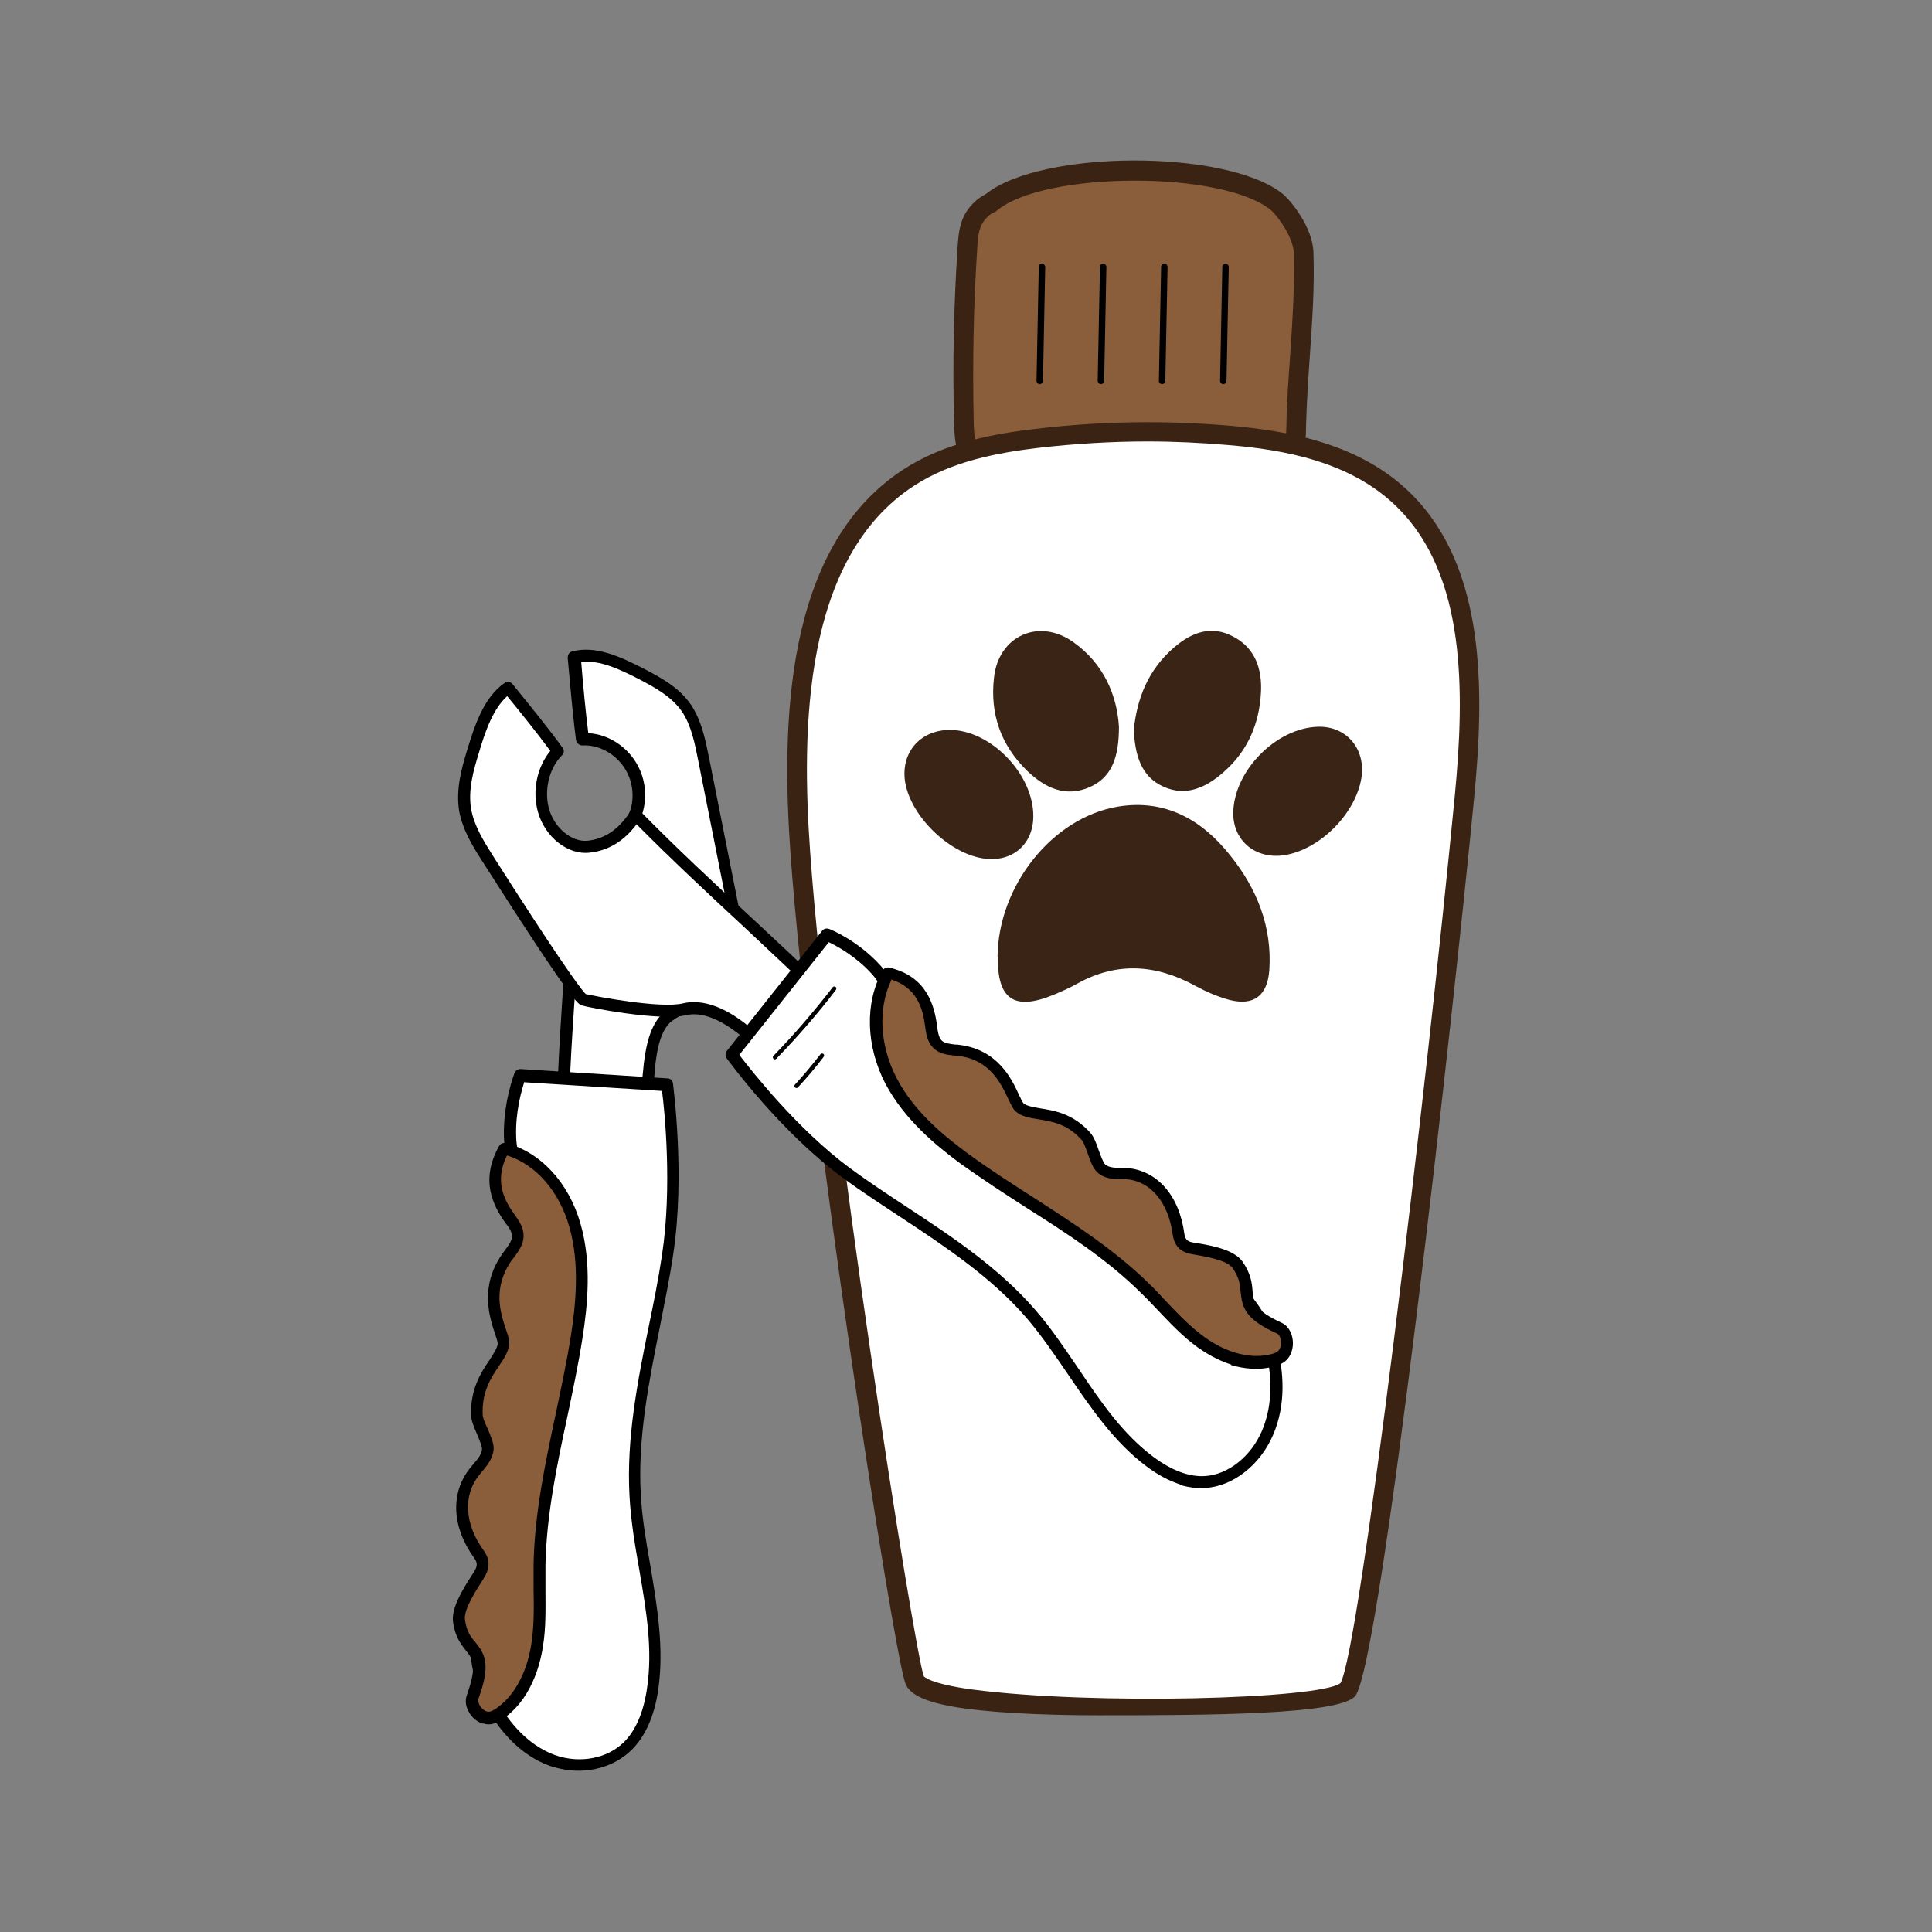 <?xml version="1.0" encoding="UTF-8"?><svg id="Layer_1" xmlns="http://www.w3.org/2000/svg" viewBox="0 0 60 60"><rect x="0" y="0" width="60" height="60" fill="#808080" stroke="none"/><defs><style>.cls-1{fill:#fff;}.cls-2{fill:#3a2416;}.cls-3{fill:none;}.cls-4{fill:#3b2314;}.cls-5{fill:#8a5d3b;}</style></defs><rect class="cls-3" width="60" height="60"/><path class="cls-5" d="m39.62,6.25c.23.18.84.95.86,1.58.06,1.84-.19,3.56-.22,5.41,0,.41-.03.85-.29,1.18-.37.46-1.05.51-1.65.53-2.28.05-4.56,0-6.83-.15-.38-.02-.79-.06-1.08-.3-.39-.32-.44-.87-.45-1.36-.05-1.82-.01-3.64.11-5.46.02-.28.04-.56.16-.82.12-.25.36-.47.56-.56,1.58-1.32,7.19-1.35,8.85-.05Z"/><path class="cls-4" d="m36.67,15.27c-1.74,0-3.49-.06-5.22-.17-.46-.03-.9-.08-1.25-.37-.54-.43-.56-1.18-.57-1.59-.05-1.82-.01-3.67.11-5.49.02-.27.04-.61.19-.93.14-.29.41-.56.68-.69,1.72-1.38,7.43-1.4,9.2-.03h0c.27.21.95,1.05.98,1.82.04,1.1-.04,2.17-.11,3.21-.05.72-.1,1.47-.12,2.22,0,.47-.04.97-.36,1.36-.43.54-1.16.63-1.88.64-.54.01-1.09.02-1.64.02Zm-1.43-9.66c-1.77,0-3.54.31-4.28.93-.02.02-.05.04-.08.05-.13.05-.31.21-.4.4-.1.21-.12.47-.13.71-.12,1.8-.15,3.63-.11,5.43.01.42.05.89.34,1.13.21.17.55.21.91.23,2.26.15,4.55.2,6.81.15.58-.01,1.15-.07,1.42-.41.2-.24.22-.61.23-.99.01-.77.07-1.52.12-2.25.07-1.07.14-2.08.11-3.14-.02-.51-.56-1.22-.74-1.35h0c-.76-.59-2.47-.89-4.18-.89Z"/><path d="m32.29,11.93h0c-.06,0-.1-.05-.1-.1l.07-3.54c0-.06.04-.1.1-.1.06,0,.1.05.1.1l-.07,3.54c0,.06-.05.1-.1.1Z"/><path d="m37.99,11.93h0c-.06,0-.1-.05-.1-.1l.07-3.54c0-.06.05-.1.1-.1.06,0,.1.05.1.1l-.07,3.54c0,.06-.05.1-.1.1Z"/><path d="m36.09,11.93h0c-.06,0-.1-.05-.1-.1l.07-3.54c0-.06.05-.1.1-.1h0c.06,0,.1.05.1.1l-.07,3.54c0,.06-.05.1-.1.1Z"/><path d="m34.19,11.93h0c-.06,0-.1-.05-.1-.1l.07-3.54c0-.06.04-.1.1-.1.06,0,.1.05.1.1l-.07,3.54c0,.06-.05.1-.1.1Z"/><path class="cls-1" d="m24.85,26.49c-.3-4.27-.07-9.41,3.35-11.65,1.19-.78,2.6-1.06,3.99-1.23,1.98-.24,3.97-.27,5.95-.1,1.97.17,4.05.61,5.48,2.05,2.22,2.22,2.16,5.95,1.85,9.18-.82,8.52-2.98,27.01-3.62,27.73-.76.85-12.98.96-13.45-.3-.33-.88-3-17.87-3.55-25.69Z"/><path class="cls-4" d="m34.12,53.27c-1.84,0-3.56-.09-4.59-.28-.85-.16-1.28-.38-1.41-.7-.38-1.01-3.02-18.06-3.57-25.77h0c-.28-3.96-.22-9.5,3.49-11.93,1.29-.84,2.81-1.12,4.12-1.27,1.99-.24,4.02-.27,6.02-.1,1.81.16,4.08.54,5.67,2.14,2.28,2.29,2.26,6.05,1.93,9.42-.63,6.53-2.9,27.02-3.7,27.9-.51.57-4.49.59-7.97.59Zm1.53-39.56c-1.14,0-2.28.07-3.41.2-1.25.15-2.68.41-3.86,1.18-3.45,2.25-3.49,7.57-3.22,11.37h0c.55,7.81,3.23,24.79,3.53,25.6,0,0,.17.23,1.51.41,3.73.49,10.81.3,11.43-.2.6-1.04,2.65-18.25,3.55-27.56.31-3.23.35-6.82-1.76-8.93-1.45-1.46-3.59-1.82-5.3-1.96-.82-.07-1.65-.11-2.48-.11Z"/><path class="cls-2" d="m30.98,29.71c.02-2.2,1.7-4.32,3.74-4.66,1.46-.24,2.6.4,3.48,1.51.83,1.03,1.31,2.21,1.22,3.57-.06.79-.48,1.12-1.25.92-.36-.1-.71-.25-1.04-.43-1.22-.67-2.44-.76-3.68-.07-.23.13-.48.24-.72.34-1.23.51-1.76.15-1.74-1.17Z"/><path class="cls-2" d="m34.75,22.57c0,.91-.2,1.57-.92,1.88-.74.32-1.38.02-1.93-.51-.82-.8-1.16-1.77-1.03-2.9.14-1.29,1.39-1.86,2.46-1.1.95.67,1.36,1.66,1.42,2.63Z"/><path class="cls-2" d="m35.21,22.67c.1-.98.45-1.88,1.26-2.57.55-.47,1.16-.69,1.83-.33.69.36.9,1.02.86,1.74-.05.96-.41,1.81-1.15,2.46-.55.49-1.18.78-1.88.46-.71-.32-.88-1-.92-1.77Z"/><path class="cls-2" d="m32.09,25.35c0,.85-.62,1.41-1.47,1.32-1.09-.11-2.33-1.29-2.51-2.38-.15-.94.5-1.66,1.47-1.62,1.25.06,2.52,1.41,2.51,2.68Z"/><path class="cls-2" d="m38.3,25.28c-.01-1.31,1.32-2.68,2.64-2.71.88-.02,1.48.69,1.34,1.59-.18,1.11-1.29,2.23-2.4,2.4-.87.13-1.57-.43-1.58-1.28Z"/><path class="cls-1" d="m20.11,33.95c.06-.81.09-1.98.68-2.4.59-.42,1.28-.62,1.96-.82.15-.04.31-.1.38-.25.07-.14.04-.31,0-.47-.43-2.15-.85-4.29-1.28-6.44-.11-.55-.23-1.12-.53-1.57-.34-.5-.87-.79-1.37-1.05-.68-.35-1.42-.71-2.12-.54.07.86.15,1.71.26,2.55.6-.03,1.24.32,1.55.93.32.61.24,1.45-.21,1.86-.47.43-.98,1.64-1.62,1.53-.01,2.8-.25,4.3-.33,7.1.43.12.88.23,1.31.15.43-.09,1.28.07,1.33-.58Z"/><path d="m17.42,34.56c-.08-.03-.13-.1-.13-.19.04-1.22.1-2.2.16-3.14.08-1.22.16-2.37.17-3.95,0-.06.03-.11.07-.14.04-.04.1-.05.15-.04.32.06.66-.43.96-.86.17-.24.33-.47.5-.63.38-.35.46-1.08.17-1.63-.27-.52-.83-.86-1.38-.83-.1,0-.18-.07-.2-.16-.11-.84-.18-1.71-.26-2.56,0-.09.05-.18.14-.2.74-.19,1.49.16,2.25.55.47.25,1.06.55,1.44,1.11.33.49.45,1.1.56,1.64l1.28,6.44c.03.15.08.39-.02.59-.11.24-.36.31-.5.35-.66.19-1.34.39-1.9.79-.47.33-.54,1.33-.58,2.05v.21h-.01c-.05.66-.71.69-1.15.72-.13,0-.25.01-.33.03-.48.1-.96-.03-1.39-.15,0,0,0,0,0,0Zm.58-7.09c-.01,1.49-.09,2.61-.17,3.78-.06.9-.12,1.83-.16,2.98.36.09.73.17,1.08.11.11-.02.25-.03.39-.04.54-.03.77-.09.79-.37v-.21c.07-.84.14-1.9.76-2.33.62-.44,1.33-.65,2.02-.85.14-.04.23-.08.26-.15.04-.09.01-.25-.01-.35l-1.28-6.44c-.1-.5-.21-1.07-.5-1.5-.33-.48-.87-.76-1.3-.99-.64-.33-1.26-.62-1.83-.55.06.73.13,1.48.22,2.21.63.03,1.24.43,1.55,1.03.37.71.25,1.62-.25,2.08-.14.13-.29.34-.45.56-.32.45-.67.95-1.12,1.01Z"/><path class="cls-1" d="m23.29,32.15c-.59-.51-1.35-.97-2.04-.8-.76.18-2.99-.25-3.14-.3-.16-.05-1.42-1.93-2.98-4.39-.29-.46-.6-.95-.69-1.5-.1-.61.07-1.22.24-1.79.23-.77.5-1.59,1.1-2.01.53.65,1.05,1.3,1.54,1.96-.43.44-.64,1.18-.45,1.84.19.66.81,1.19,1.4,1.12.61-.07,1.09-.41,1.46-.99,1.9,1.93,3.77,3.57,5.72,5.44-.22.41-.45.84-.81,1.11s-.89.71-1.36.3Z"/><path d="m18.06,31.22h0c-.1-.03-.3-.1-3.08-4.47-.29-.45-.61-.97-.72-1.56-.11-.68.08-1.34.24-1.87.26-.86.54-1.67,1.17-2.11.08-.06.19-.04.25.04.52.64,1.06,1.3,1.55,1.97.06.07.05.18-.02.24-.4.4-.56,1.09-.4,1.66.17.6.71,1.04,1.2.99.54-.06.97-.36,1.32-.9.03-.05.08-.08.14-.09.06,0,.11.01.15.05,1.17,1.19,2.31,2.25,3.51,3.36.72.67,1.46,1.36,2.2,2.07.06.06.08.15.04.22-.22.41-.47.87-.86,1.17l-.03.03c-.35.27-1,.77-1.56.27h0c-.5-.43-1.22-.92-1.87-.76-.81.19-3.06-.25-3.24-.31Zm-2.31-9.6c-.44.4-.68,1.08-.89,1.8-.15.49-.33,1.11-.23,1.7.09.52.39,1,.66,1.43,1.87,2.94,2.72,4.15,2.9,4.32.28.07,2.34.46,3.02.29.8-.19,1.64.35,2.2.85.31.27.68.03,1.09-.28l.03-.03c.29-.22.5-.58.69-.92-.71-.68-1.41-1.33-2.09-1.97-1.1-1.02-2.24-2.08-3.36-3.21-.39.52-.88.82-1.46.88-.67.08-1.38-.48-1.6-1.25-.19-.65-.04-1.4.38-1.91-.42-.57-.88-1.14-1.33-1.69Z"/><path class="cls-1" d="m20.72,33.67s.39,2.81,0,5.3c-.38,2.49-1.15,4.95-1.01,7.45.12,2.03.84,4.03.54,6.05-.1.64-.31,1.29-.76,1.74-.61.61-1.57.74-2.36.45-.79-.29-1.41-.94-1.84-1.68-1.22-2.11-.02-4.63.55-7.06.56-2.42,1.04-5.15.9-7.62-.06-1.05-.88-1.94-.91-2.99-.03-1.05.32-1.93.32-1.93l4.56.29Z"/><path d="m17.19,54.88s-.08-.03-.12-.04c-.96-.35-1.58-1.15-1.93-1.76-1-1.74-.43-3.74.12-5.67.14-.5.29-1.02.41-1.52.72-3.11,1.01-5.52.89-7.57-.03-.48-.23-.93-.44-1.41-.22-.5-.45-1.02-.47-1.59-.03-1.08.32-1.97.33-2,.03-.08.11-.12.19-.12l4.56.29c.09,0,.16.07.17.16,0,.03.39,2.87,0,5.35-.11.74-.27,1.5-.41,2.22-.34,1.7-.69,3.46-.59,5.19.04.74.17,1.5.3,2.23.21,1.26.43,2.56.24,3.85-.12.81-.4,1.43-.82,1.85-.6.6-1.57.81-2.44.53Zm-.9-21.3c-.09.27-.29.96-.26,1.73.01.5.22.96.44,1.45.22.49.44.99.47,1.54.12,2.09-.17,4.53-.9,7.68-.12.51-.27,1.04-.41,1.54-.55,1.94-1.08,3.78-.15,5.38.32.55.88,1.28,1.74,1.6.77.28,1.64.12,2.16-.4.36-.36.6-.91.71-1.64.19-1.24-.02-2.45-.24-3.73-.13-.74-.26-1.51-.3-2.27-.1-1.78.25-3.56.6-5.28.15-.72.3-1.47.41-2.21.32-2.1.08-4.48,0-5.09l-4.27-.27Z"/><path class="cls-5" d="m15.65,35.67c1.08.27,1.87,1.28,2.19,2.38.32,1.11.23,2.31.05,3.46-.37,2.37-1.11,4.69-1.15,7.08-.01.84.06,1.68-.07,2.51-.13.83-.5,1.68-1.19,2.14-.1.07-.21.12-.33.12-.29,0-.58-.37-.47-.66.59-1.66-.27-1.27-.43-2.37-.05-.39.36-1.03.58-1.36.12-.18.26-.41.04-.7-.61-.83-.73-1.82-.14-2.57.17-.22.4-.42.41-.7.01-.26-.33-.79-.34-1.05-.05-1.22.77-1.7.82-2.22.04-.34-.77-1.45.11-2.7.14-.2.33-.41.34-.66,0-.21-.13-.38-.25-.55-.38-.52-.71-1.23-.18-2.16Z"/><path d="m14.99,53.53c-.15-.05-.29-.15-.39-.3-.13-.19-.17-.4-.1-.59.33-.93.18-1.12-.03-1.38-.15-.19-.34-.43-.4-.89-.06-.41.28-.99.61-1.49.13-.2.18-.31.05-.49-.7-.96-.75-2.03-.13-2.8.03-.04.07-.08.1-.12.14-.16.26-.31.27-.47,0-.09-.09-.3-.16-.47-.09-.21-.17-.4-.18-.56-.03-.83.31-1.35.57-1.73.13-.2.24-.37.26-.51,0-.05-.05-.2-.09-.32-.17-.51-.48-1.46.23-2.47.03-.04.05-.08.08-.11.11-.15.22-.29.22-.44,0-.14-.1-.28-.21-.42h0c-.37-.52-.79-1.31-.19-2.38.04-.07.13-.11.21-.09,1.07.27,1.96,1.23,2.32,2.51.35,1.22.22,2.53.06,3.54-.13.84-.31,1.68-.48,2.49-.32,1.49-.64,3.03-.67,4.56,0,.25,0,.51,0,.75,0,.59.02,1.19-.08,1.79-.09.59-.38,1.67-1.27,2.26-.11.07-.26.16-.43.15-.05,0-.1-.01-.16-.03Zm.75-17.64c-.39.8-.08,1.39.24,1.83h0c.13.18.28.39.28.66,0,.27-.16.48-.29.66-.03.04-.05.07-.08.1-.6.86-.35,1.63-.18,2.14.07.2.12.35.1.47-.02.24-.16.44-.32.68-.25.37-.53.8-.5,1.51,0,.09.08.27.15.42.1.24.2.46.19.64-.02.29-.2.51-.36.7-.03.04-.06.07-.09.11-.51.63-.45,1.53.14,2.34.3.41.08.74-.03.92-.16.25-.6.91-.55,1.23.05.37.18.54.33.71.3.37.47.7.09,1.74-.02.07,0,.16.06.25.07.09.16.16.25.16.07,0,.16-.05.22-.09.56-.37.97-1.1,1.11-2.01.09-.57.08-1.15.07-1.72,0-.25,0-.51,0-.76.03-1.57.36-3.13.68-4.63.17-.81.35-1.65.48-2.47.15-.97.28-2.24-.05-3.38-.31-1.1-1.04-1.93-1.91-2.21Z"/><path class="cls-1" d="m22.73,32.76s1.63,2.25,3.57,3.67c1.94,1.42,4.14,2.53,5.73,4.38,1.29,1.5,2.14,3.44,3.71,4.6.5.37,1.09.65,1.71.61.83-.05,1.59-.71,1.94-1.52.35-.81.34-1.74.14-2.58-.58-2.4-3.11-3.22-5.14-4.46-2.02-1.24-4.19-2.76-5.77-4.58-.67-.77-.71-2.02-1.39-2.77-.69-.75-1.52-1.09-1.52-1.09l-2.96,3.73Z"/><path d="m36.65,46.1c-.34-.11-.68-.29-1.03-.55-1.01-.75-1.74-1.82-2.44-2.85-.41-.6-.83-1.22-1.3-1.77-1.1-1.27-2.53-2.22-3.91-3.13-.59-.39-1.21-.79-1.79-1.22-1.94-1.42-3.54-3.62-3.61-3.71-.05-.07-.05-.16,0-.23l2.96-3.73c.05-.07.14-.09.22-.06.04.01.89.36,1.59,1.13.37.41.57.95.75,1.47.18.49.34.96.64,1.31,1.3,1.5,3.12,2.95,5.72,4.54.42.26.87.5,1.31.74,1.69.91,3.44,1.86,3.92,3.84.17.69.28,1.72-.15,2.7-.4.92-1.24,1.58-2.1,1.63-.26.02-.53-.02-.8-.1Zm-13.69-13.34c.36.47,1.8,2.31,3.44,3.52.57.42,1.18.82,1.77,1.21,1.4.92,2.85,1.88,3.99,3.2.49.56.91,1.2,1.33,1.81.71,1.06,1.39,2.05,2.35,2.76.56.41,1.09.61,1.58.58.72-.04,1.43-.61,1.77-1.4.38-.89.28-1.83.13-2.46-.44-1.82-2.04-2.68-3.73-3.6-.44-.24-.9-.49-1.33-.75-2.63-1.62-4.48-3.08-5.81-4.62-.35-.4-.54-.92-.71-1.43-.18-.51-.35-.99-.67-1.34-.49-.54-1.08-.86-1.33-.98l-2.78,3.5Z"/><path class="cls-5" d="m27.59,30.22c-.56,1.02-.43,2.33.09,3.34.53,1.01,1.4,1.78,2.3,2.44,1.85,1.35,3.93,2.39,5.57,4.01.58.57,1.1,1.21,1.75,1.68.65.47,1.48.77,2.26.56.11-.03.23-.08.31-.17.2-.23.15-.7-.12-.82-1.52-.69-.66-1.09-1.3-1.97-.23-.31-.95-.43-1.32-.49-.21-.03-.45-.08-.5-.46-.14-1.04-.72-1.83-1.64-1.88-.26-.02-.56.01-.76-.16-.19-.17-.3-.8-.47-.99-.79-.88-1.68-.58-2.07-.9-.25-.21-.44-1.6-1.9-1.78-.24-.03-.51-.02-.68-.19-.14-.14-.17-.37-.2-.57-.09-.66-.34-1.4-1.33-1.63Z"/><path d="m38.24,42.38c-.44-.14-.81-.37-1.05-.54-.47-.34-.87-.77-1.26-1.18-.16-.17-.33-.35-.51-.52-1.05-1.04-2.31-1.85-3.54-2.63-.67-.43-1.36-.88-2.02-1.35-.79-.58-1.77-1.39-2.36-2.5-.61-1.17-.65-2.52-.09-3.52.04-.07.13-.11.21-.09,1.15.27,1.39,1.15,1.48,1.79h0c.02.19.05.37.14.47.09.09.26.11.43.13.05,0,.09,0,.13.01,1.19.15,1.62,1.06,1.84,1.54.05.11.12.25.15.28.1.08.29.11.51.15.44.07,1.03.16,1.57.77.1.12.18.32.25.53.06.16.14.39.2.44.11.1.3.11.49.11.05,0,.1,0,.15,0,.96.06,1.66.84,1.82,2.04.03.23.14.26.35.29.58.09,1.2.23,1.45.57.27.38.3.68.32.93.03.36.06.59.9.98.16.07.28.23.33.44.06.25,0,.51-.14.68-.12.14-.27.19-.4.23-.49.14-.96.08-1.37-.04Zm-10.56-11.94c-.42.88-.36,2.02.16,3.03.54,1.05,1.49,1.82,2.24,2.37.64.47,1.33.91,2,1.34,1.24.8,2.52,1.62,3.6,2.68.18.17.35.36.51.53.38.4.77.81,1.21,1.13.7.51,1.47.7,2.1.53.07-.02.16-.05.21-.11.07-.08.09-.22.06-.35-.02-.09-.06-.16-.12-.18-.97-.44-1.07-.79-1.12-1.28-.02-.23-.04-.45-.25-.75-.18-.26-.92-.37-1.2-.42-.19-.03-.59-.09-.66-.62-.14-1.02-.7-1.67-1.46-1.72-.05,0-.09,0-.14,0-.25,0-.52-.01-.74-.21-.13-.12-.22-.35-.3-.59-.06-.15-.12-.34-.18-.41-.45-.51-.93-.58-1.35-.65-.26-.04-.51-.08-.69-.23-.1-.08-.16-.22-.25-.41-.23-.48-.57-1.21-1.55-1.33-.04,0-.08,0-.12-.01-.22-.02-.47-.05-.66-.24-.18-.18-.22-.44-.25-.67h0c-.07-.56-.26-1.2-1.05-1.45Z"/><path d="m24.04,32.89s-.02,0-.02-.01c-.02-.02-.03-.06,0-.09.65-.67,1.27-1.39,1.84-2.13.02-.03.06-.03.09-.01.03.02.03.06.01.09-.57.75-1.2,1.47-1.85,2.14-.02.02-.04.02-.06.02Z"/><path d="m24.71,33.78s-.02,0-.02-.01c-.03-.02-.03-.06,0-.09.28-.3.54-.62.79-.94.02-.03.06-.03.09-.01.03.02.03.06.01.09-.25.33-.52.65-.8.95-.02.02-.04.02-.06.02Z"/></svg>
